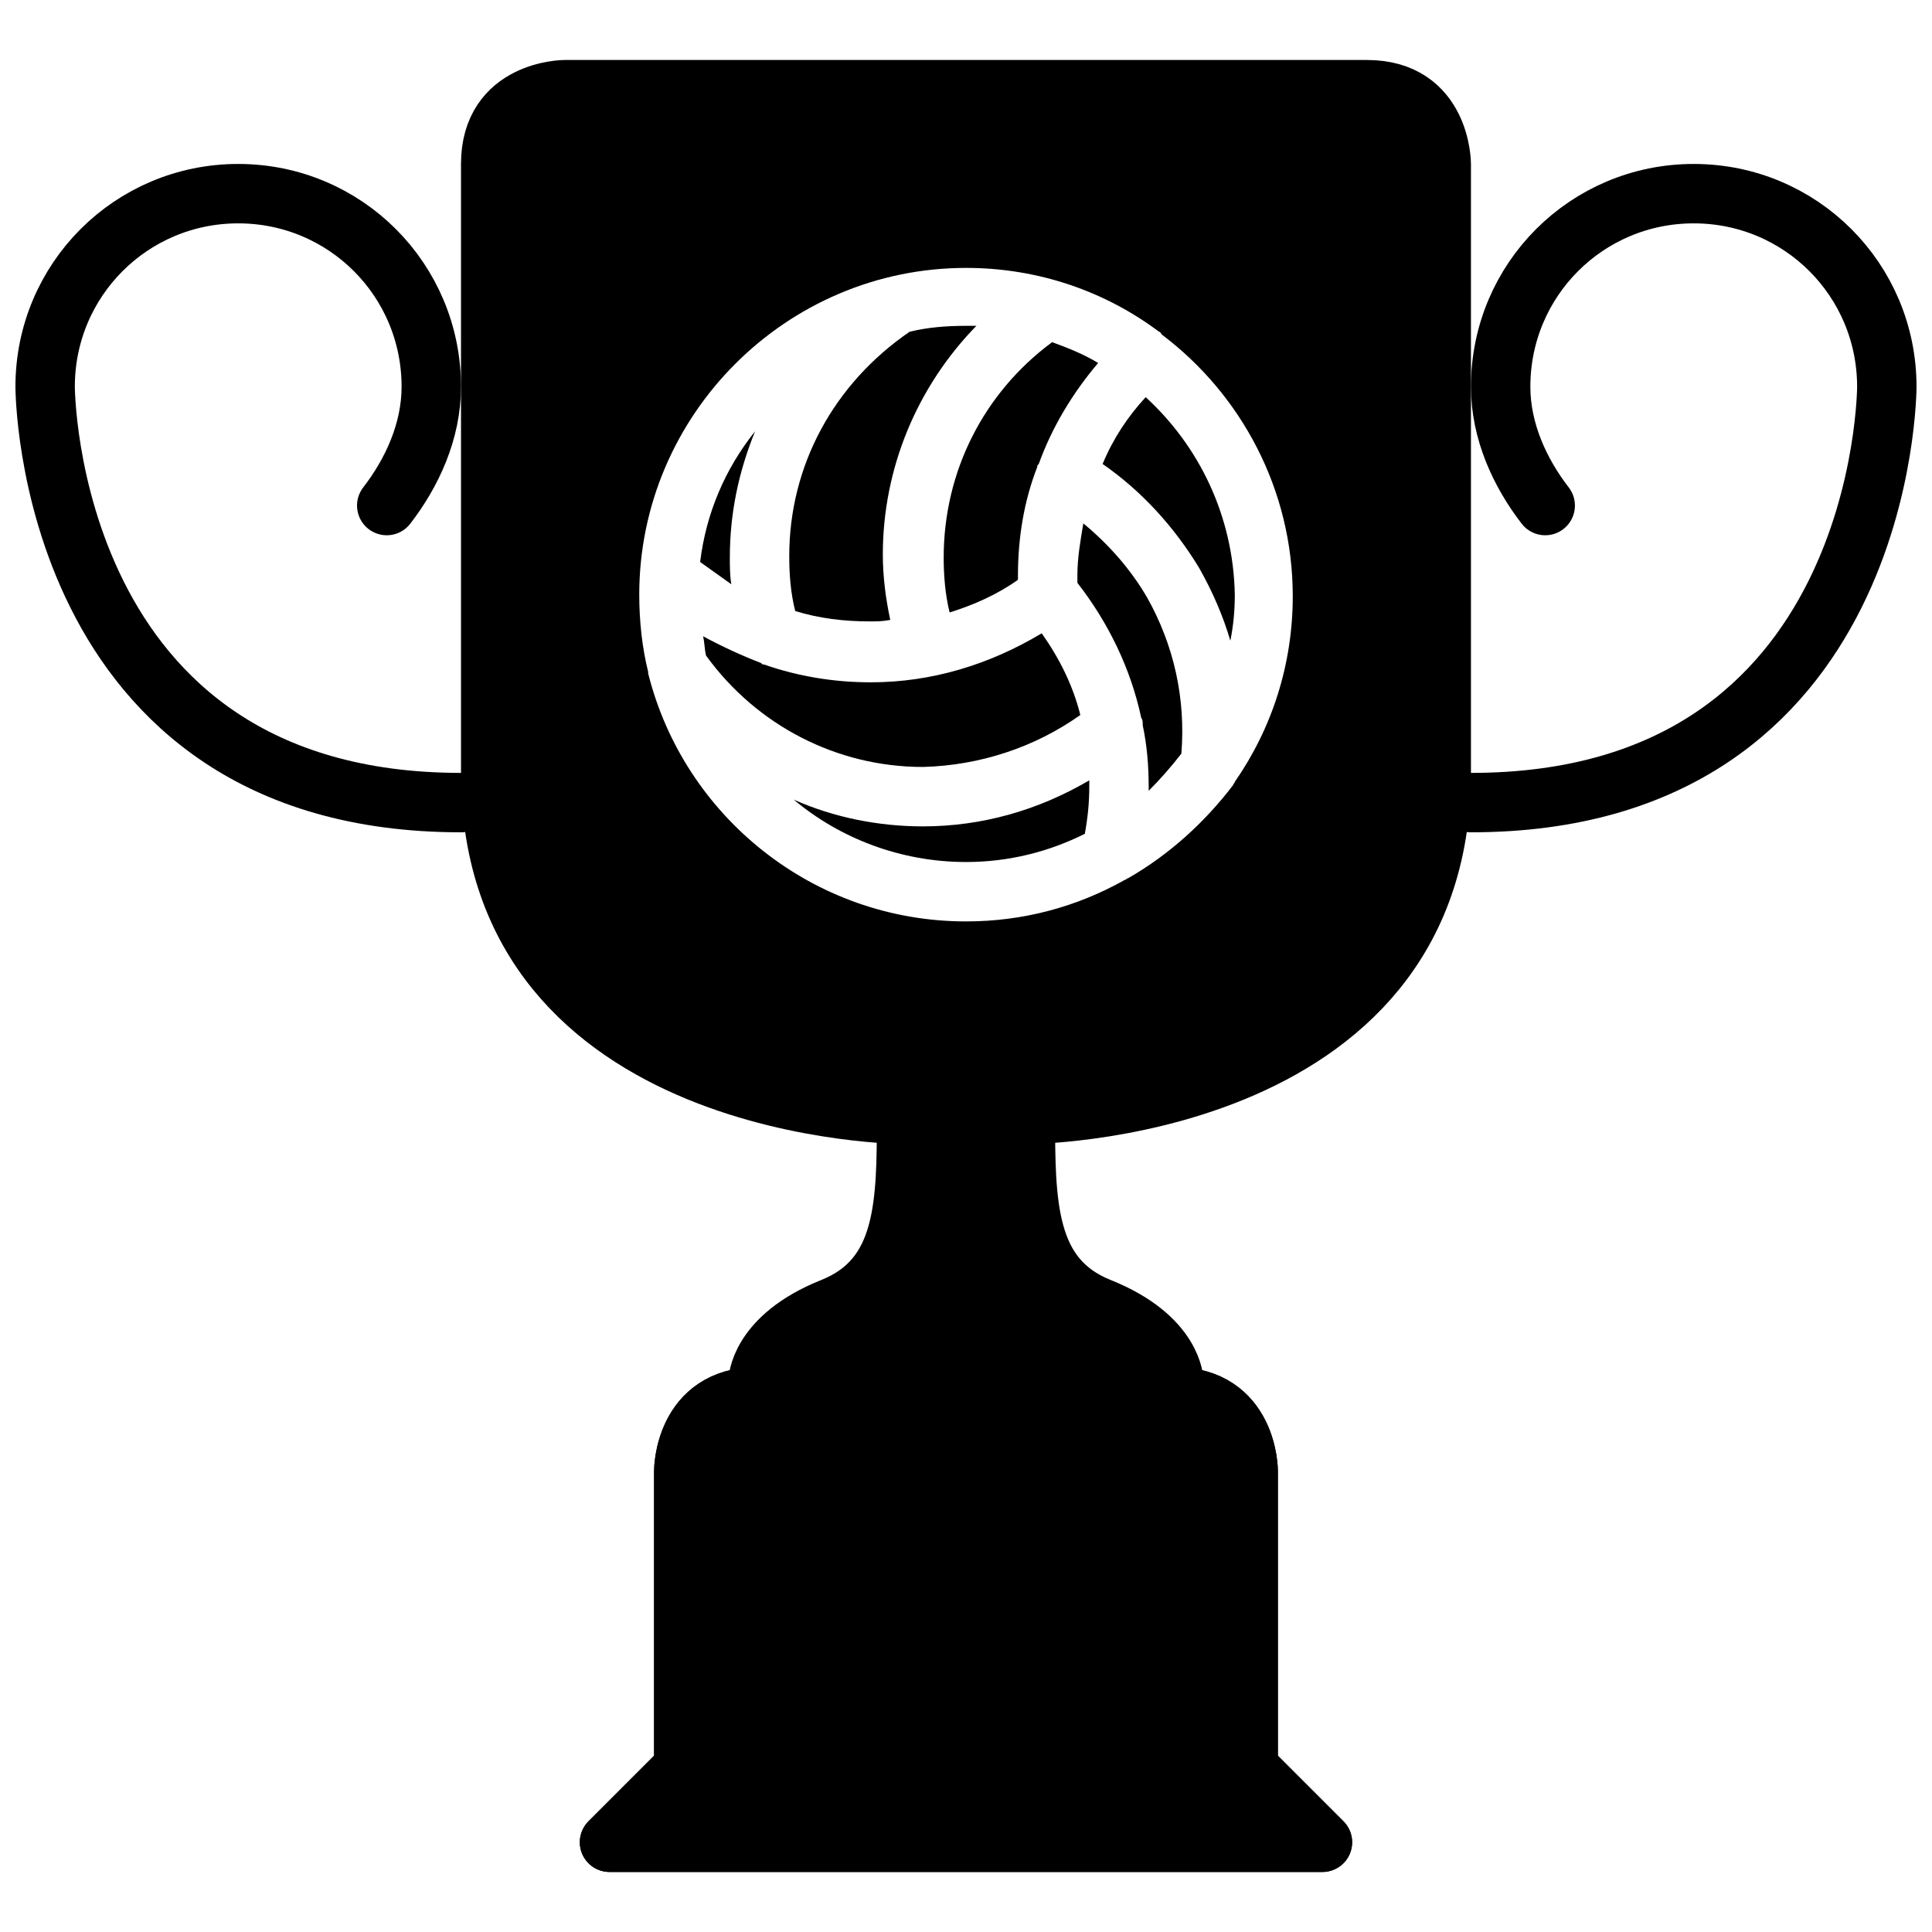 <?xml version="1.0" encoding="UTF-8"?>
<!-- Uploaded to: SVG Repo, www.svgrepo.com, Generator: SVG Repo Mixer Tools -->
<svg width="800px" height="800px" version="1.1" viewBox="144 144 512 512" xmlns="http://www.w3.org/2000/svg">
 <defs>
  <clipPath id="b">
   <path d="m525 187h126.9v178h-126.9z"/>
  </clipPath>
  <clipPath id="a">
   <path d="m148.09 187h126.91v178h-126.91z"/>
  </clipPath>
 </defs>
 <path transform="matrix(3.936 0 0 3.936 148.09 148.09)" d="m40 123 5-5v-20s0-5 5-5h15 13c5 0 5 5 5 5v20l5 5zm0 0" stroke="#000000" stroke-linecap="round" stroke-linejoin="round" stroke-miterlimit="10" stroke-width="4"/>
 <g clip-path="url(#b)">
  <path transform="matrix(3.936 0 0 3.936 148.09 148.09)" d="m103 33c-1.7-2.2-3-5-3-8 0-7.2 5.8-13 13-13s13 5.8 13 13c0 0 0 28-28 28" fill="none" stroke="#000000" stroke-linecap="round" stroke-linejoin="round" stroke-miterlimit="10" stroke-width="4"/>
 </g>
 <g clip-path="url(#a)">
  <path transform="matrix(3.936 0 0 3.936 148.09 148.09)" d="m25 33c1.7-2.2 3-5 3-8 0-7.2-5.8-13-13-13-7.2 0-13 5.801-13 13 0 0 0 28 28 28" fill="none" stroke="#000000" stroke-linecap="round" stroke-linejoin="round" stroke-miterlimit="10" stroke-width="4"/>
 </g>
 <path transform="matrix(3.936 0 0 3.936 148.09 148.09)" d="m40 123 5-5v-20s0-5 5-5h15 13c5 0 5 5 5 5v20l5 5zm0 0" fill="none" stroke="#000000" stroke-linecap="round" stroke-linejoin="round" stroke-miterlimit="10" stroke-width="4"/>
 <path transform="matrix(3.936 0 0 3.936 148.09 148.09)" d="m78 92s0-3-5-5c-5-2-5-7-5-13 0 0 28 0 28-23v-39-2s0-5-5-5c-5-9.93e-4 -54-9.93e-4 -54-9.93e-4s-5 0-5 5v2 39c0 23 28 23 28 23 0 6 0 11-5 13-5 2-5 5-5 5" fill="none" stroke="#000000" stroke-linecap="round" stroke-linejoin="round" stroke-miterlimit="10" stroke-width="4"/>
 <path d="m353.16 291.36c0 5.117 0.395 9.84 1.574 14.562 6.297 1.969 12.988 2.754 19.68 2.754 1.969 0 3.543 0 5.512-0.395-1.18-5.512-1.969-11.414-1.969-17.32 0-22.828 9.055-44.477 24.797-60.613h-2.754c-5.117 0-10.234 0.395-14.957 1.574-20.074 13.781-31.883 35.43-31.883 59.438z"/>
 <path d="m413.77 296.48c0-9.84 1.574-19.68 5.117-28.734 0-0.395 0-0.395 0.395-0.789 3.543-9.84 9.055-18.895 15.742-26.766-3.938-2.363-7.871-3.938-12.203-5.512-18.105 13.383-28.734 34.242-28.734 57.07 0 4.723 0.395 9.84 1.574 14.562 6.297-1.969 12.594-4.723 18.105-8.66 0.004-0.777 0.004-0.777 0.004-1.172z"/>
 <path d="m430.3 333.48c-1.969-7.871-5.512-14.957-10.234-21.648-13.777 8.266-29.125 12.988-45.266 12.988-9.84 0-19.285-1.574-28.34-4.723-0.395 0-0.395 0-0.789-0.395-5.117-1.969-10.234-4.328-15.352-7.086 0.395 1.574 0.395 3.543 0.789 5.117 13.383 18.5 34.637 29.52 57.465 29.52 14.961-0.391 29.527-5.113 41.727-13.773z"/>
 <path d="m337.81 298.84c-0.395-2.363-0.395-4.723-0.395-7.086 0-11.809 2.363-22.828 6.691-33.457-7.871 9.84-12.988 21.648-14.562 34.637 2.758 1.969 5.512 3.938 8.266 5.906z"/>
 <path d="m447.62 249.25c-4.723 5.117-8.66 11.02-11.414 17.711 10.234 7.086 18.895 16.531 25.586 27.551 3.543 6.297 6.297 12.594 8.266 19.285 0.789-3.938 1.18-7.871 1.18-12.203-0.395-20.855-9.449-39.355-23.617-52.344z"/>
 <path d="m432.67 352.37v-1.574c-13.383 7.871-28.34 12.203-44.082 12.203-11.809 0-23.617-2.363-34.242-7.086 12.199 10.234 28.336 16.531 45.656 16.531 11.414 0 22.043-2.754 31.488-7.477 0.785-4.332 1.18-8.266 1.18-12.598z"/>
 <path d="m506.27 167.77h-212.54s-19.68 0-19.68 19.68v7.871 153.5c0 90.527 110.21 90.527 110.21 90.527 0 23.617 0 43.297-19.68 51.168-19.68 7.871-19.68 19.68-19.68 19.68h110.21s0-11.809-19.68-19.68c-19.68-7.871-19.68-27.551-19.68-51.168 0 0 110.21 0 110.21-90.527v-153.5-7.871s0-19.68-19.68-19.68zm-63.367 209c-0.395 0-0.395 0.395-0.789 0.395-12.594 7.082-26.766 11.02-42.113 11.02-40.539 0-74.785-27.945-84.23-65.73v-0.395c-1.574-6.297-2.363-13.383-2.363-20.469 0-47.625 38.965-86.594 86.594-86.594 19.285 0 37 6.297 51.168 16.926 0.395 0 0.395 0.395 0.789 0.789 20.859 15.742 34.637 40.934 34.637 69.273 0 18.105-5.512 35.031-15.352 49.199 0 0.395-0.395 0.395-0.395 0.789-7.481 9.84-16.926 18.496-27.945 24.797z"/>
 <path d="m448.02 302.39c-4.328-7.477-10.234-14.168-16.926-19.68-0.789 4.723-1.574 9.055-1.574 13.777v1.969c8.266 10.629 14.168 22.828 16.926 35.816 0.395 0.395 0.395 1.18 0.395 1.969 1.18 5.512 1.574 11.02 1.574 16.531v0.789c3.148-3.148 5.902-6.297 8.66-9.84 1.176-14.57-1.973-28.738-9.055-41.332z"/>
</svg>